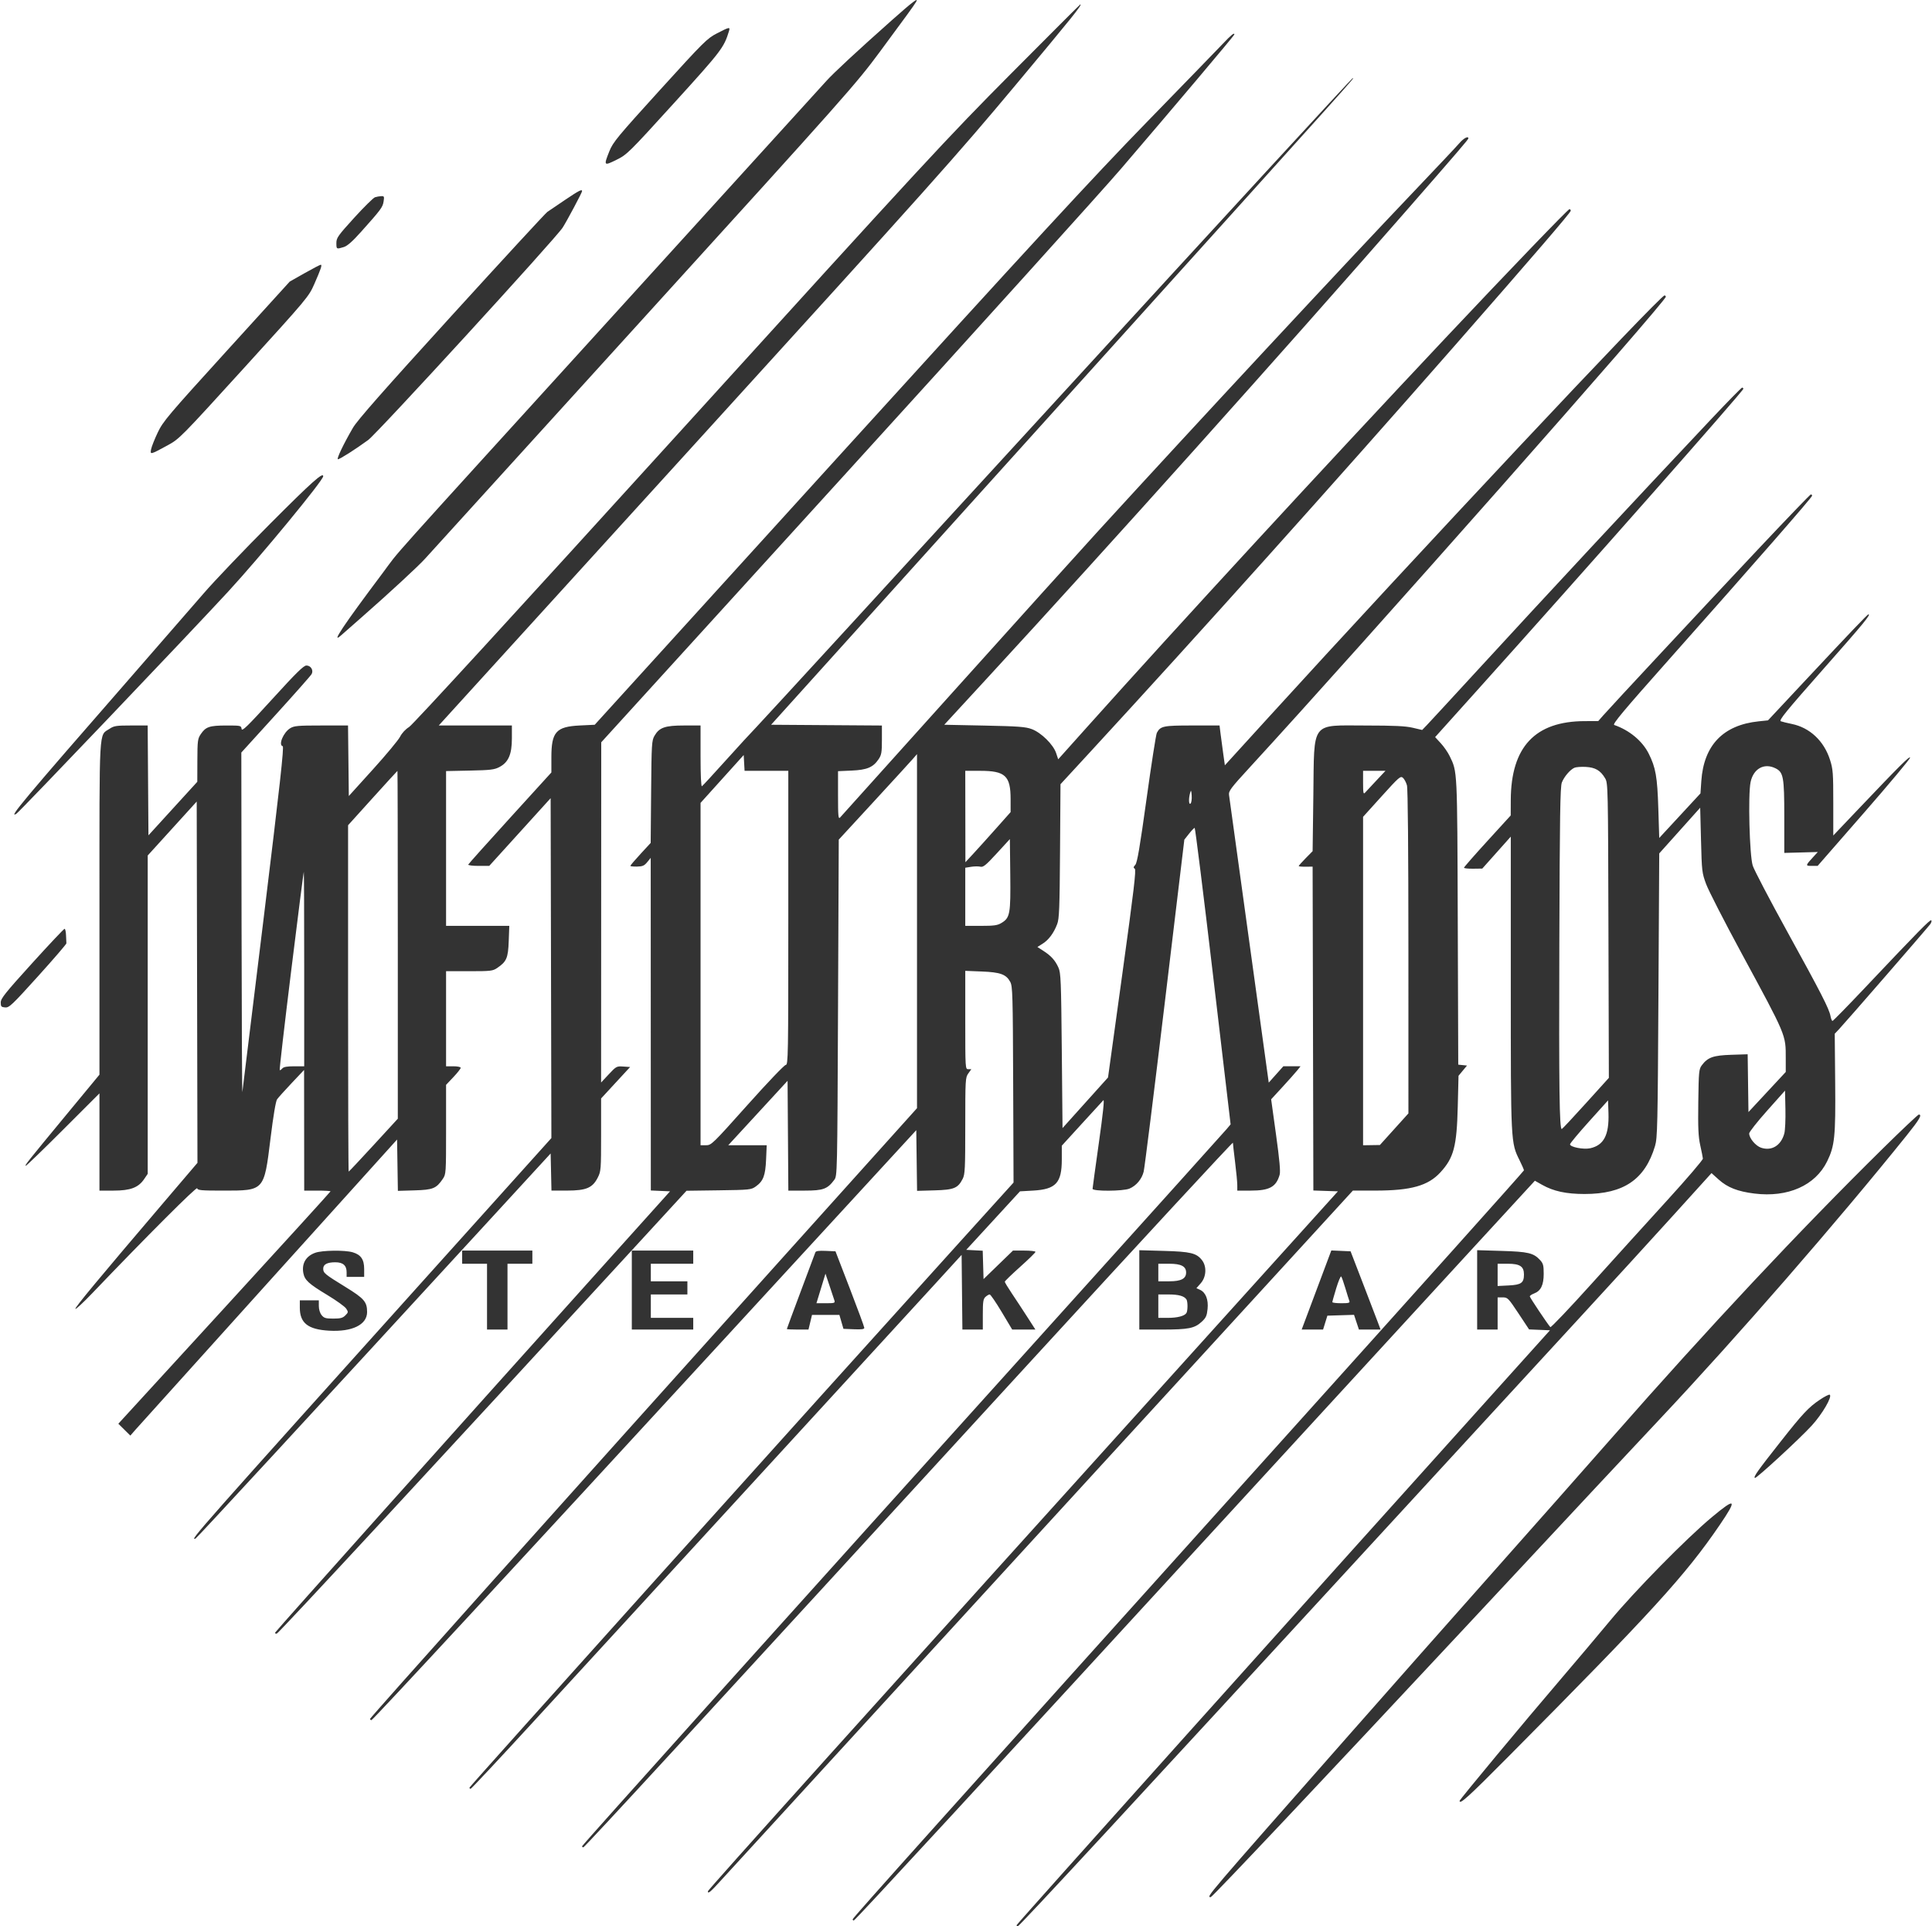 <svg width="1321" height="1317" viewBox="0 0 1321 1317" fill="none" xmlns="http://www.w3.org/2000/svg">
<path fill-rule="evenodd" clip-rule="evenodd" d="M609.928 13.705C586.208 34.776 570.169 49.648 565.033 55.333C562.465 58.175 497.17 130.005 419.932 214.956C255.016 396.34 274.784 374.264 261.848 391.5C234.588 427.821 225.855 440.907 233.254 434.351C234.489 433.256 241.032 427.505 247.792 421.57C266.248 405.37 286.059 387.064 290.615 382C292.842 379.525 359.878 305.725 439.583 218C578.856 64.715 585.166 57.604 601.533 35.5C618.894 12.053 625.121 3.477 626.4 1.25C628.302 -2.06 624.09 1.124 609.928 13.705ZM691.391 50.25C647.255 94.663 633.609 109.419 464.137 296C352.841 418.531 282.267 495.467 279.734 497.028C277.273 498.544 274.801 501.202 273.559 503.67C272.419 505.933 264.065 515.985 254.994 526.008L238.5 544.232L238.232 520.116L237.964 496L219.732 496.004C203.658 496.007 201.135 496.23 198.42 497.886C193.775 500.718 190.16 509.395 193.299 510.177C194.31 510.428 191.445 536.307 180.369 627C172.543 691.075 165.955 744.85 165.73 746.5C165.504 748.15 165.25 696.625 165.164 632L165.008 514.5L188.553 488.592C201.503 474.343 212.542 461.855 213.085 460.842C214.492 458.211 212.522 455 209.501 455C207.607 455 202.493 460.028 186.286 477.825C168.948 496.864 165.448 500.265 165.184 498.325C164.876 496.063 164.59 496 154.684 496.015C143.224 496.031 140.657 496.901 137.28 501.912C135.172 505.04 134.996 506.4 134.949 519.898L134.898 534.5L118.199 552.803L101.5 571.107L101.238 533.553L100.976 496H89.636C79.511 496 77.932 496.243 74.898 498.27C67.505 503.208 68.003 494.339 68.002 621.116L68 734.732L45.75 761.655C18.564 794.55 16.617 797 17.659 797C18.113 797 29.626 785.866 43.243 772.258L68 747.515V780.758V814H77.684C89.14 814 94.606 811.945 98.537 806.161L101 802.536V693.711V584.885L117.75 566.447L134.5 548.008L134.754 671.513L135.008 795.018L112.21 821.759C67.427 874.286 50.886 894.219 51.552 894.855C51.923 895.21 57.014 890.495 62.864 884.378C100.398 845.129 134.534 810.99 134.823 812.412C135.104 813.79 137.463 814 152.672 814C180.82 814 180.536 814.313 184.935 778.572C186.873 762.826 188.54 752.881 189.46 751.572C190.261 750.432 194.742 745.45 199.418 740.5L207.92 731.5L207.96 772.75L208 814H217C221.95 814 226 814.226 226 814.501C226 814.777 193.355 850.638 153.456 894.193L80.912 973.382L85.018 977.441L89.123 981.5L92.312 977.824C94.065 975.803 135.1 930.256 183.5 876.609L271.5 779.069L271.773 796.62L272.047 814.171L283.454 813.835C296.057 813.465 298.294 812.558 302.75 806.01C304.962 802.76 305 802.188 305 772.199V741.693L310 736.406C312.75 733.499 315 730.643 315 730.06C315 729.455 312.855 729 310 729H305V696.5V664H320.852C335.645 664 336.925 663.85 340.01 661.75C346.378 657.416 347.412 655 347.84 643.458L348.227 633H326.613H305V580.086V527.172L321.25 526.836C335.359 526.544 338.022 526.226 341.46 524.423C347.636 521.183 350 515.763 350 504.843V496H324.998H299.996L475.248 303.343C637.059 125.462 653.894 106.625 694.75 57.727C733.51 11.338 740.202 3 738.673 3C738.494 3 717.217 24.263 691.391 50.25ZM490.281 22.77C483.447 26.302 481.369 28.365 451.215 61.556C422.315 93.368 419.12 97.232 416.684 103.316C412.668 113.348 412.837 113.559 421.467 109.289C428.726 105.697 429.826 104.613 460.901 70.423C493.332 34.743 494.982 32.581 498.447 21.25C499.355 18.279 498.761 18.389 490.281 22.77ZM836 30.028C832.425 33.798 808.99 57.947 783.922 83.691C747.285 121.317 705.806 166.304 572.494 313L406.646 495.5L396.39 496C380.218 496.788 377.004 500.403 377.002 517.81L377 528.12L348.75 559.164C333.213 576.238 320.35 590.611 320.167 591.104C319.983 591.597 323.136 592 327.173 592H334.514L355.507 568.849L376.5 545.698L376.754 661.892L377.008 778.085L306.235 856.793C131.938 1050.63 129.307 1053.61 133.738 1051.86C134.577 1051.54 211.354 968.345 332 837.044L376.5 788.613L376.78 801.307L377.06 814L387.78 813.984C400.881 813.963 405.166 812.135 408.75 805.034C410.903 800.769 411 799.507 411 775.787V750.997L420.921 740.249L430.842 729.5L426.171 729.176C421.638 728.861 421.345 729.018 416.25 734.473L411 740.093L411.047 623.797L411.095 507.5L577.165 325C668.504 224.625 753.655 130.35 766.39 115.5C801.674 74.355 844 24.224 844 23.577C844 22.089 841.999 23.702 836 30.028ZM724.435 271.268C614.471 391.296 521.453 492.65 517.728 496.5C514.003 500.35 504.19 511.027 495.92 520.227C487.651 529.426 480.461 537.215 479.942 537.536C479.364 537.893 479 529.987 479 517.059V496L467.75 496.002C454.737 496.003 450.81 497.363 447.534 503C445.612 506.308 445.484 508.417 445.201 541.394L444.902 576.287L437.951 583.831C434.128 587.98 431 591.64 431 591.964C431 592.288 433.052 592.514 435.56 592.467C439.341 592.396 440.532 591.878 442.524 589.441L444.928 586.5L444.964 700.204L445 813.909L451.564 814.204L458.129 814.5L415.814 861.566C317.323 971.117 188.473 1115.2 188.135 1116.16C187.934 1116.73 188.456 1117.04 189.294 1116.85C190.593 1116.55 303.83 994.288 433.451 853.227L469.402 814.103L491.451 813.802C512.694 813.511 513.619 813.415 516.765 811.171C521.891 807.515 523.334 803.741 523.81 792.75L524.233 783H511.079H497.926L518.213 760.965L538.5 738.929L538.762 776.465L539.024 814H550.364C562.794 814 565.794 812.904 570.408 806.677C572.495 803.86 572.501 803.585 573 688.945L573.5 574.037L597.5 547.981C610.7 533.651 622.737 520.497 624.25 518.751L627 515.576V636.612V757.648L536.713 858.074C381.706 1030.49 253 1174.35 253 1175.19C253 1175.63 253.449 1176 253.997 1176C254.936 1176 354.374 1068.58 496.989 913.5C531.889 875.55 575.306 828.34 593.472 808.588L626.5 772.676L626.771 793.421L627.041 814.167L638.951 813.833C652.303 813.46 654.964 812.369 658.248 805.929C659.808 802.871 659.997 798.949 659.998 769.654C660 738.052 660.078 736.699 662.068 733.904L664.136 731H662.068C660.018 731 660 730.702 660 697.374V663.748L671.25 664.197C684.019 664.706 687.921 666.122 690.733 671.267C692.365 674.253 692.519 679.62 692.755 741.5L693.01 808.5L657.272 848C556.941 958.894 321 1221.41 321 1222.15C321 1222.62 321.355 1223 321.788 1223C322.222 1223 341.684 1202.19 365.038 1176.76C451.776 1082.31 621.11 897.766 639 878.187L657.5 857.94L657.767 883.47L658.034 909H665.017H672V898.655C672 889.903 672.282 888.055 673.829 886.655C674.835 885.745 676.127 885 676.7 885C677.273 885 680.972 890.4 684.918 897L692.093 909H700.024H707.955L702.325 900.25C699.228 895.438 694.513 888.258 691.847 884.295C689.181 880.332 687.01 876.732 687.021 876.295C687.033 875.858 691.758 871.282 697.521 866.127C703.285 860.972 708 856.36 708 855.877C708 855.395 704.539 855 700.309 855H692.619L682.559 864.75L672.5 874.5L672.214 864.799L671.929 855.098L666.294 854.799L660.658 854.5L679.035 834.5L697.412 814.5L706.456 813.984C721.969 813.1 726 808.722 726 792.759V783.29L739.593 768.395C747.07 760.203 753.738 752.923 754.412 752.217C755.218 751.373 754.173 761.304 751.361 781.217C749.009 797.873 747.066 812.063 747.042 812.75C746.981 814.571 767.976 814.466 772.282 812.623C776.98 810.613 780.726 806.129 781.993 801C782.605 798.525 789.109 746.45 796.447 685.278L809.788 574.056L812.978 570.028C814.733 567.813 816.476 566 816.853 566C817.23 566 822.912 611.61 829.48 667.354L841.423 768.709L838.604 772.058C837.054 773.901 789.106 827.179 732.054 890.454C533.987 1110.12 398 1261.47 398 1262.23C398 1262.65 398.379 1263 398.842 1263C399.729 1263 475.556 1180.63 704.25 931.248C780.563 848.031 843 780.536 843 781.26C843 781.984 843.671 787.959 844.492 794.538C845.313 801.117 845.988 808.188 845.992 810.25L846 814H855.099C868.019 814 872.557 811.52 874.958 803.146C875.59 800.942 874.879 793.047 872.494 775.81L869.141 751.574L876.821 743.231C881.044 738.642 885.57 733.563 886.878 731.944L889.256 729L883.378 728.986L877.5 728.973L872.5 734.571L867.5 740.17L854.125 643.335C846.768 590.076 840.568 545.15 840.345 543.5C839.983 540.817 841.492 538.811 854.644 524.5C932.414 439.874 1139 206.22 1139 202.886C1139 202.399 1138.59 202 1138.1 202C1135.02 202 966.91 381.116 866.5 491.377L837.5 523.222L836.389 515.361C835.778 511.037 834.958 504.912 834.567 501.75L833.856 496H815.151C795.366 496 793.464 496.396 790.981 501.036C790.412 502.099 787.249 522.414 783.952 546.179C779.371 579.202 777.56 589.829 776.269 591.255C774.915 592.751 774.841 593.284 775.894 593.934C776.952 594.588 775.295 608.6 767.408 665.699L757.608 736.651L742.054 753.953L726.5 771.255L726 718.378C725.545 670.283 725.337 665.139 723.702 661.514C721.475 656.575 718.694 653.487 713.41 650.085L709.32 647.451L712.928 645.171C717.076 642.55 720.5 637.928 722.846 631.785C724.255 628.093 724.525 621.181 724.796 581.828L725.11 536.155L745.223 514.328C818.586 434.71 912.836 329.675 994.074 237C1048.44 174.978 1074 145.265 1074 144.079C1074 143.485 1073.59 143 1073.09 143C1072.14 143 1031.41 185.341 988.423 231C903.869 320.816 806.347 426.664 743.52 496.813L723.54 519.121L722.113 514.838C720.172 509.015 711.905 500.884 705.492 498.489C701.236 496.9 696.454 496.542 673.069 496.062L645.637 495.5L675.112 463.5C759.571 371.805 876.365 241.549 962.04 143.5C996.55 104.007 1004 95.328 1004 94.62C1004 92.766 1000.74 94.495 997.833 97.894C996 100.036 982.125 114.776 967 130.649C918.493 181.556 819.338 288.184 750.469 363.5C737.896 377.25 693.433 426.525 651.662 473C609.891 519.475 575.104 558.159 574.358 558.964C573.21 560.202 573 557.863 573 543.834V527.239L582.293 526.832C592.835 526.371 596.994 524.617 600.747 519.048C602.705 516.142 603 514.417 603 505.864V496.024L565.119 495.762L527.238 495.5L720.711 281C939.264 38.694 925.438 54.105 924.828 53.494C924.576 53.242 834.399 151.24 724.435 271.268ZM386.383 136.648C380.948 140.305 375.473 144.018 374.217 144.898C372.961 145.779 343.457 177.775 308.651 216C262.067 267.161 244.296 287.347 241.305 292.5C234.761 303.773 229.889 314 231.062 314C232.322 314 243.114 307.129 251.731 300.84C257.961 296.293 379.987 163.028 384.735 155.586C387.741 150.874 398 131.6 398 130.664C398 129.178 395.814 130.304 386.383 136.648ZM256.43 134.85C255.291 135.207 248.879 141.53 242.18 148.9C231.037 161.16 230 162.629 230 166.15C230 170.412 230.038 170.433 235 168.926C237.493 168.168 240.945 165.129 247 158.357C260.551 143.203 261.66 141.708 262.283 137.75C262.817 134.361 262.664 134.01 260.687 134.1C259.484 134.155 257.568 134.492 256.43 134.85ZM208.289 186.75L198.116 192.5L154.933 240C114.946 283.984 111.462 288.104 107.867 295.664C105.732 300.154 103.692 305.292 103.334 307.082C102.551 310.995 102.661 310.97 114.646 304.444C122.642 300.09 123.603 299.117 166.917 251.501C210.249 203.865 211.112 202.835 214.883 194.246C219.489 183.755 220.407 181 219.298 181C218.838 181 213.884 183.588 208.289 186.75ZM1169.84 286.75C1115.8 344.095 1059.39 404.7 1008.59 460C992.171 477.875 977.31 493.978 975.567 495.785L972.397 499.069L965.949 497.55C961.071 496.4 953.288 496.027 934 496.019C895.84 496.002 898.672 492.253 898 543.667L897.5 581.927L892.75 586.748C890.138 589.399 888 591.807 888 592.097C888 592.388 890.138 592.597 892.75 592.563L897.5 592.5L897.754 703.211L898.009 813.922L906.4 814.211L914.791 814.5L835.788 902C588.925 1175.42 484 1292.05 484 1293.05C484 1295 485.679 1293.63 492.437 1286.16C496.253 1281.95 563.528 1208.51 641.937 1122.96C720.347 1037.42 816.114 932.908 854.752 890.715L925.005 814L940.752 813.983C964.77 813.956 976.439 810.672 984.82 801.579C994.015 791.604 996.065 783.851 996.74 756.505L997.258 735.51L1000.16 732.005L1003.06 728.5L1000.07 728.189L997.074 727.879L996.739 630.189C996.377 524.989 996.521 527.905 991.152 516.814C989.948 514.328 987.231 510.416 985.113 508.123L981.263 503.952L1009.33 472.726C1083.51 390.197 1192 267.32 1192 265.838C1192 265.377 1191.63 265 1191.17 265C1190.71 265 1181.12 274.788 1169.84 286.75ZM185.031 357.75C167.06 375.762 146.538 397.246 139.428 405.491C132.318 413.737 109.4 440.073 88.5 464.016C16.614 546.369 5.141 560.074 11.201 556.352C13.357 555.028 129.467 433.254 155.854 404.643C177.972 380.661 221 328.458 221 325.607C221 322.554 213.127 329.59 185.031 357.75ZM1201.87 375.75C1163.45 416.579 1101.36 483.184 1096.07 489.25L1092.79 493L1083.65 493.017C1049.59 493.082 1033.14 510.615 1032.99 547L1032.95 557.5L1016.98 575C1008.19 584.625 1001 592.837 1001 593.25C1001 593.663 1003.81 593.963 1007.25 593.918L1013.5 593.837L1023.25 582.906L1033 571.974V672.029C1033 782.042 1032.95 781.058 1039.07 793.41C1040.68 796.66 1042 799.69 1042 800.142C1042 800.594 967.178 884.11 875.73 985.732C640.68 1246.93 583 1311.26 583 1312.19C583 1312.63 583.355 1313 583.789 1313C584.632 1313 672.441 1217.79 854.5 1019.47C916.65 951.775 985.943 876.329 1008.48 851.816L1049.47 807.247L1054.49 810.082C1062.22 814.443 1070.93 816.316 1083.5 816.316C1110.22 816.316 1124.79 806.377 1131.62 783.5C1133.27 777.972 1133.45 769.863 1133.95 680.481L1134.5 583.462L1148.5 567.836L1162.5 552.21L1163.06 574.355C1163.6 595.761 1163.72 596.767 1166.59 604.5C1168.22 608.9 1179.05 630.05 1190.66 651.5C1221.63 708.731 1221 707.23 1221 723.653V732.886L1208.25 746.594L1195.5 760.303L1195.23 740.544L1194.96 720.786L1183.73 721.147C1171.42 721.544 1167.66 722.885 1163.6 728.32C1161.64 730.957 1161.48 732.59 1161.2 753.386C1160.96 771.24 1161.22 777.099 1162.55 783.066C1163.46 787.154 1164.27 791.224 1164.35 792.109C1164.43 792.993 1153.46 805.818 1139.96 820.609C1126.47 835.399 1103.13 861.149 1088.1 877.831C1073.06 894.512 1060.43 907.787 1060.03 907.331C1057.93 904.942 1046 887.086 1046 886.326C1046 885.838 1047.3 884.947 1048.89 884.346C1053.54 882.594 1055.5 878.599 1055.5 870.881C1055.5 865.107 1055.15 863.787 1053 861.454C1048.56 856.639 1044.88 855.766 1026.75 855.224L1010 854.723V881.862V909H1017H1024V898V887H1027.5C1030.83 887 1031.31 887.489 1038.25 897.947L1045.5 908.894L1052.64 909.197L1059.78 909.5L1042.64 928.54C893.413 1094.29 695.606 1314.92 695.167 1316.1C694.983 1316.6 695.304 1317 695.878 1317C696.95 1317 777.06 1230.41 947.069 1045.5C1000.16 987.75 1060.19 922.5 1080.45 900.5C1100.72 878.5 1129.21 847.345 1143.77 831.266L1170.24 802.032L1175.17 806.462C1181.18 811.867 1188.13 814.588 1199.56 816.008C1222.43 818.849 1241.22 810.524 1249.32 793.964C1254.48 783.42 1255.13 777.017 1254.8 740.201L1254.5 706.747L1257.51 703.562C1262.03 698.764 1318.3 633.991 1319.85 631.787C1320.6 630.733 1320.88 629.562 1320.49 629.185C1319.75 628.485 1311.77 636.609 1274.75 675.75C1263.17 687.987 1253.37 698 1252.96 698C1252.56 698 1251.94 696.501 1251.6 694.669C1250.65 689.619 1245.27 679.117 1221.7 636.327C1209.83 614.781 1199.36 594.756 1198.43 591.827C1196.22 584.865 1195.15 543.428 1196.95 534.738C1198.87 525.508 1206.26 521.409 1214 525.279C1219.42 527.985 1220 531.183 1220 558.311L1220 583.121L1231.46 582.811L1242.92 582.5L1240.16 585.5C1234.34 591.82 1234.3 592 1238.78 592H1242.8L1274.4 555.799C1291.78 535.888 1305.99 518.9 1305.99 518.049C1305.97 516.434 1298.96 523.408 1270.48 553.358L1253.5 571.215V548.858C1253.5 528.501 1253.3 525.874 1251.27 519.5C1247.16 506.57 1237.43 497.44 1225.11 494.946C1222.03 494.321 1218.67 493.498 1217.65 493.118C1216.1 492.542 1220.98 486.548 1246.9 457.199C1274.42 426.027 1279.38 420 1277.53 420C1276.91 420 1265.35 432.105 1234.58 465L1208.86 492.5L1202.49 493.162C1178.2 495.684 1164.95 509.479 1163.27 533.965L1162.69 542.43L1148.6 557.664L1134.5 572.898L1133.87 552.699C1133.19 531.062 1132.09 524.801 1127.3 515.232C1122.96 506.581 1114.13 499.251 1103.72 495.655C1102.3 495.164 1109.84 486.152 1141.28 450.77C1199.88 384.807 1239 340.052 1239 338.965C1239 338.434 1238.64 338 1238.2 338C1237.75 338 1221.41 354.988 1201.87 375.75ZM493.75 532.565L479 548.923V665.962V783L482.75 782.987C486.392 782.975 487.206 782.185 511 755.556C524.704 740.22 536.271 728.108 537.25 728.069C538.905 728.004 539 722.521 539 627.5V527H524.05H509.1L508.8 521.603L508.5 516.207L493.75 532.565ZM1076.5 524.905C1073.55 526.214 1069.46 531.01 1067.9 535C1066.78 537.866 1066.47 557.79 1066.19 645C1065.88 744.451 1066.24 772.133 1067.85 771.909C1068.21 771.859 1075.6 763.966 1084.27 754.37L1100.05 736.922L1099.77 636.211C1099.51 537.554 1099.46 535.431 1097.5 532.105C1094.35 526.756 1090.8 524.671 1084.26 524.324C1081.09 524.156 1077.6 524.418 1076.5 524.905ZM254.75 545.652L238 564.196V682.598C238 747.719 238.184 801 238.408 801C238.632 801 246.282 792.865 255.408 782.921L272 764.842V645.921C272 580.515 271.887 527.024 271.75 527.054C271.613 527.084 263.962 535.453 254.75 545.652ZM660.045 558.25L660.09 589.5L665.645 583.5C668.701 580.2 675.655 572.489 681.1 566.365L691 555.229L690.998 546.365C690.996 530.414 687.342 527.004 670.25 527.002L660 527L660.045 558.25ZM932 535.214C932 542.085 932.216 543.189 933.318 541.964C934.042 541.159 937.489 537.462 940.976 533.75L947.317 527H939.659H932V535.214ZM944.75 544.338L932 558.454V670.727V783L937.75 782.911L943.5 782.823L953.25 772.018L963 761.213L962.994 650.857C962.991 580.367 962.628 539.199 961.989 536.9C961.439 534.92 960.204 532.607 959.244 531.761C957.63 530.337 956.549 531.275 944.75 544.338ZM813.764 542C812.608 545.924 812.799 550.601 814.064 549.336C814.649 548.751 814.987 546.298 814.814 543.886C814.548 540.177 814.386 539.886 813.764 542ZM681.569 583.396C674.066 591.57 672.27 593.034 670.337 592.548C669.071 592.231 666.227 592.26 664.018 592.613L660 593.256V613.128V633L670.75 632.996C679.768 632.993 682.033 632.667 684.81 630.974C690.606 627.441 691.068 624.87 690.768 597.822L690.5 573.665L681.569 583.396ZM199.111 663.557C194.529 700.713 190.99 731.323 191.247 731.581C191.505 731.838 192.284 731.362 192.98 730.524C193.889 729.429 196.181 729 201.122 729H208V662.5C208 625.925 207.875 596 207.721 596C207.568 596 203.694 626.4 199.111 663.557ZM21.904 658.606C3.576 678.819 0.5 682.664 0.5 685.356C0.5 688.123 0.86 688.532 3.5 688.77C6.248 689.017 8.136 687.229 26 667.453C36.725 655.58 45.455 645.447 45.4 644.933C45.345 644.42 45.232 641.975 45.15 639.5C45.068 637.025 44.619 635 44.154 635C43.688 635 33.676 645.623 21.904 658.606ZM1208.25 759.38C1201.51 766.942 1196 773.933 1196 774.916C1196 778.174 1200.42 783.45 1204.2 784.694C1211.44 787.083 1217.81 783.144 1220.03 774.901C1220.59 772.79 1220.93 765.34 1220.78 758.347L1220.5 745.631L1208.25 759.38ZM1086.5 766.744C1079.35 774.682 1073.5 781.699 1073.5 782.338C1073.5 784.247 1082.79 786.056 1087.35 785.034C1096.64 782.945 1100.28 775.931 1099.79 761.021L1099.5 752.313L1086.5 766.744ZM1287.36 785.25C1230.63 841.13 1167.89 908.071 1102.96 982C1086.78 1000.42 1050.56 1041.38 1022.48 1073C994.402 1104.62 949.619 1155.25 922.964 1185.51C822.753 1299.26 824.68 1297 827.893 1297C828.939 1297 909.036 1212.09 1001.47 1113C1080.72 1028.04 1116.39 989.866 1135.09 969.986C1187.99 913.737 1255.94 835.664 1303.83 776.091C1312.44 765.379 1314.4 762 1311.98 762C1311.43 762 1300.35 772.462 1287.36 785.25ZM215.538 856.499C209.181 858.763 206.191 863.873 207.412 870.385C208.315 875.195 211.048 877.696 223.789 885.373C229.989 889.109 235.794 893.282 236.688 894.647C238.226 896.994 238.195 897.249 236.13 899.315C234.363 901.081 232.782 901.5 227.884 901.5C222.721 901.5 221.54 901.15 219.912 899.139C218.762 897.719 218 895.229 218 892.889V889H211.5H205V894.05C205 904.557 210.591 908.943 225.037 909.766C240.823 910.666 251 905.673 251 897.027C251 890.07 249.005 887.754 236.264 879.919C222.031 871.167 221 870.32 221 867.38C221 864.432 223.706 863 229.279 863C234.539 863 237 865.177 237 869.829V873H243H249V867.635C249 861.084 246.804 857.857 241.202 856.179C235.833 854.57 220.413 854.762 215.538 856.499ZM316 859.5V864H324.5H333V886.5V909H340H347V886.5V864H355.5H364V859.5V855H340H316V859.5ZM432 882V909H453H474V905V901H459.5H445V893V885H457.5H470V880.5V876H457.5H445V870V864H459.5H474V859.5V855H453H432V882ZM557.502 856.204C557.244 856.917 552.75 868.923 547.516 882.885C542.282 896.846 538 908.434 538 908.635C538 908.836 541.33 909 545.4 909H552.801L554 904L555.199 899H564.569H573.939L575.321 903.75L576.703 908.5L583.852 908.794C589.199 909.014 590.99 908.762 590.961 907.794C590.939 907.082 586.496 895.025 581.088 881L571.255 855.5L564.614 855.204C559.865 854.992 557.839 855.277 557.502 856.204ZM779 881.872V909L794.75 908.994C812.62 908.988 816.757 908.17 821.645 903.677C824.566 900.993 825.191 899.637 825.672 894.934C826.333 888.476 824.402 883.596 820.479 881.808L818.053 880.703L821.027 877.317C824.846 872.966 825.211 865.81 821.832 861.514C818.037 856.689 814.058 855.728 795.75 855.214L779 854.744V881.872ZM902.494 875.708C898.207 887.143 893.645 899.313 892.358 902.75L890.017 909H897.333H904.649L906.122 904.25L907.594 899.5L916.705 899.214L925.815 898.927L927.488 903.964L929.161 909H936.566H943.972L942.001 903.75C940.916 900.862 936.3 888.825 931.742 877L923.454 855.5L916.872 855.208L910.289 854.915L902.494 875.708ZM792 870V876H799.5C807.597 876 811 874.224 811 870C811 865.776 807.597 864 799.5 864H792V870ZM1024 871.609V879.219L1031.6 878.835C1040.17 878.402 1042 877.079 1042 871.309C1042 865.843 1039.23 864 1031 864H1024V871.609ZM561.324 880.889L558.236 891H564.686C570.595 891 571.084 890.839 570.524 889.076C570.188 888.018 568.676 883.468 567.163 878.965L564.412 870.778L561.324 880.889ZM913.655 880.718C912.181 885.548 910.98 889.837 910.987 890.25C910.994 890.663 913.748 891 917.107 891C922.182 891 923.115 890.741 922.626 889.467C922.302 888.625 921.071 884.687 919.889 880.717C918.707 876.748 917.424 873.148 917.038 872.718C916.651 872.287 915.129 875.887 913.655 880.718ZM792 893V901H798.435C805.086 901 809.902 899.752 811.214 897.687C812.181 896.167 812.195 889.838 811.235 888.4C809.676 886.065 805.862 885 799.066 885H792V893ZM1244.35 956.939C1236.66 962.099 1232.64 966.385 1217.73 985.298C1201.59 1005.77 1198.77 1009.74 1199.91 1010.45C1200.83 1011.01 1230.38 983.809 1238.74 974.685C1245.97 966.81 1253 954.738 1251.07 953.541C1250.6 953.25 1247.57 954.779 1244.35 956.939ZM1170.5 1037.24C1153.02 1051.83 1117.95 1087.48 1100.92 1108C1092.47 1118.18 1077.86 1135.5 1068.44 1146.5C1042.11 1177.27 998 1230.32 998 1231.21C998 1233.98 1003.85 1228.67 1031.56 1200.75C1129.56 1102.02 1152.45 1076.93 1175.87 1042.58C1188.06 1024.7 1186.91 1023.55 1170.5 1037.24Z" fill="#333333"/>
</svg>
